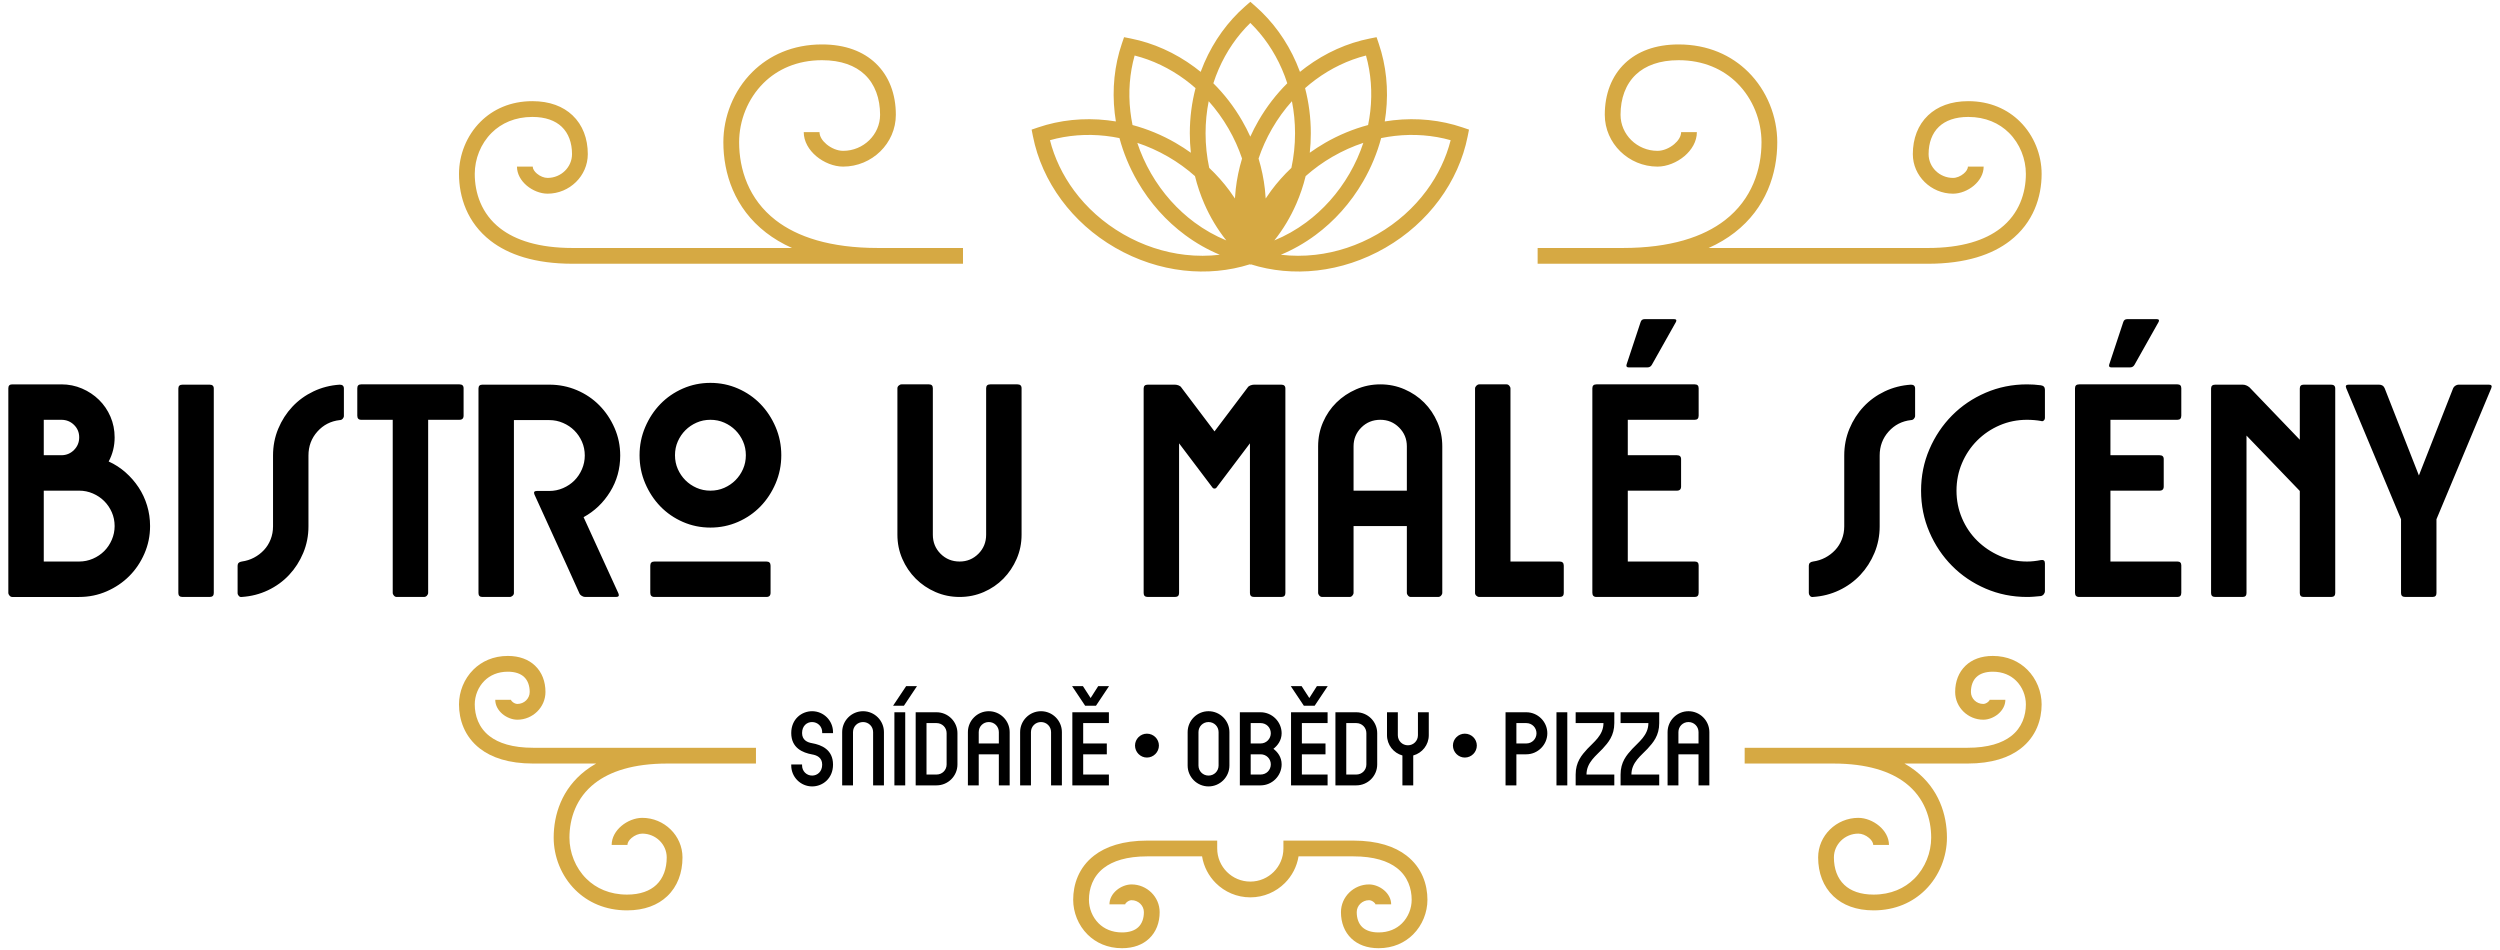 <?xml version="1.0" encoding="UTF-8"?>
<!DOCTYPE svg PUBLIC "-//W3C//DTD SVG 1.1//EN" "http://www.w3.org/Graphics/SVG/1.1/DTD/svg11.dtd">
<svg xmlns="http://www.w3.org/2000/svg" xml:space="preserve" width="300px" height="114px" version="1.1" style="shape-rendering:geometricPrecision; text-rendering:geometricPrecision; image-rendering:optimizeQuality; fill-rule:evenodd; clip-rule:evenodd" viewBox="0 0 300 114">
  <g>
   <path fill="#000000" d="M7.36 46.123c0.881,0 1.709,0.168 2.483,0.501 0.774,0.333 1.453,0.786 2.037,1.357 0.583,0.572 1.042,1.245 1.376,2.019 0.333,0.775 0.5,1.602 0.5,2.484 0,1.048 -0.239,2.012 -0.715,2.894 0.738,0.333 1.411,0.768 2.019,1.304 0.607,0.536 1.131,1.137 1.572,1.804 0.441,0.667 0.78,1.393 1.018,2.18 0.239,0.786 0.358,1.607 0.358,2.465 0,1.167 -0.227,2.269 -0.68,3.305 -0.452,1.036 -1.059,1.935 -1.822,2.698 -0.762,0.762 -1.661,1.369 -2.697,1.822 -1.036,0.453 -2.138,0.679 -3.305,0.679l-8.039 0c-0.119,0 -0.227,-0.054 -0.322,-0.161 -0.095,-0.107 -0.143,-0.22 -0.143,-0.34l0 -24.546c0,-0.31 0.155,-0.465 0.465,-0.465l5.895 0zm-2.108 8.504l2.108 0c0.596,0 1.102,-0.208 1.518,-0.625 0.417,-0.417 0.626,-0.923 0.626,-1.518 0,-0.596 -0.209,-1.096 -0.626,-1.501 -0.416,-0.405 -0.922,-0.608 -1.518,-0.608l-2.108 0 0 4.252zm4.252 12.756c0.571,0 1.119,-0.113 1.643,-0.339 0.525,-0.227 0.977,-0.531 1.358,-0.912 0.381,-0.381 0.685,-0.833 0.911,-1.357 0.227,-0.525 0.34,-1.073 0.34,-1.644 0,-0.595 -0.113,-1.149 -0.34,-1.662 -0.226,-0.512 -0.53,-0.958 -0.911,-1.339 -0.381,-0.381 -0.833,-0.685 -1.358,-0.912 -0.524,-0.226 -1.072,-0.339 -1.643,-0.339l-4.252 0 0 4.252 0 4.252 4.252 0zm12.398 4.252c-0.333,0 -0.5,-0.155 -0.5,-0.465l0 -24.546c0,-0.31 0.167,-0.465 0.5,-0.465l3.252 0c0.333,0 0.5,0.155 0.5,0.465l0 24.546c0,0.31 -0.167,0.465 -0.5,0.465l-3.252 0zm7.11 0c-0.142,0.023 -0.262,-0.018 -0.357,-0.125 -0.095,-0.108 -0.143,-0.221 -0.143,-0.34l0 -3.287c0,-0.286 0.167,-0.452 0.5,-0.5 0.524,-0.072 1.013,-0.226 1.465,-0.465 0.453,-0.238 0.852,-0.542 1.197,-0.911 0.346,-0.369 0.613,-0.798 0.804,-1.286 0.191,-0.488 0.286,-1.006 0.286,-1.554l0 -8.504c0,-1.143 0.208,-2.215 0.625,-3.216 0.417,-1 0.983,-1.882 1.697,-2.643 0.715,-0.763 1.561,-1.376 2.537,-1.841 0.977,-0.464 2.025,-0.732 3.144,-0.804 0.334,0 0.501,0.155 0.501,0.465l0 3.287c0,0.119 -0.048,0.232 -0.143,0.339 -0.096,0.108 -0.215,0.161 -0.358,0.161 -1.071,0.119 -1.965,0.578 -2.679,1.376 -0.715,0.798 -1.072,1.756 -1.072,2.876l0 8.504c0,1.119 -0.209,2.179 -0.626,3.18 -0.416,1 -0.982,1.881 -1.697,2.644 -0.714,0.762 -1.56,1.375 -2.536,1.84 -0.977,0.464 -2.025,0.732 -3.145,0.804zm14.328 -25.512l11.791 0c0.333,0 0.5,0.155 0.5,0.465l0 3.287c0,0.334 -0.167,0.5 -0.5,0.5l-3.752 0 0 20.759c0,0.12 -0.047,0.233 -0.143,0.34 -0.095,0.107 -0.214,0.161 -0.357,0.161l-3.287 0c-0.119,0 -0.227,-0.054 -0.322,-0.161 -0.095,-0.107 -0.143,-0.22 -0.143,-0.34l0 -20.759 -3.787 0c-0.31,0 -0.465,-0.166 -0.465,-0.5l0 -3.287c0,-0.31 0.155,-0.465 0.465,-0.465zm22.581 0.036c1.167,0 2.269,0.221 3.305,0.661 1.036,0.441 1.935,1.048 2.698,1.823 0.762,0.774 1.369,1.679 1.822,2.715 0.453,1.036 0.679,2.138 0.679,3.305 0,1.596 -0.405,3.049 -1.215,4.359 -0.81,1.31 -1.87,2.322 -3.18,3.037l4.18 9.147c0.12,0.286 0.024,0.429 -0.285,0.429l-3.716 0c-0.12,0 -0.25,-0.042 -0.393,-0.125 -0.143,-0.084 -0.239,-0.185 -0.286,-0.304l-1.501 -3.323 -3.895 -8.54c-0.119,-0.285 -0.023,-0.428 0.287,-0.428l1.5 0c0.572,0 1.12,-0.113 1.644,-0.34 0.524,-0.226 0.976,-0.529 1.357,-0.911 0.382,-0.381 0.685,-0.834 0.912,-1.357 0.226,-0.525 0.339,-1.072 0.339,-1.644 0,-0.595 -0.113,-1.149 -0.339,-1.662 -0.227,-0.512 -0.53,-0.958 -0.912,-1.339 -0.381,-0.381 -0.833,-0.685 -1.357,-0.911 -0.524,-0.227 -1.072,-0.34 -1.644,-0.34l-4.252 0 0 20.759c0,0.119 -0.053,0.226 -0.161,0.322 -0.107,0.095 -0.22,0.143 -0.339,0.143l-3.287 0c-0.31,0 -0.465,-0.155 -0.465,-0.465l0 -24.546c0,-0.31 0.155,-0.465 0.465,-0.465l8.039 0zm19.33 -0.214c1.167,0 2.269,0.226 3.305,0.679 1.036,0.453 1.935,1.072 2.698,1.858 0.762,0.786 1.369,1.709 1.822,2.769 0.452,1.06 0.679,2.185 0.679,3.376 0,1.191 -0.227,2.317 -0.679,3.377 -0.453,1.06 -1.06,1.983 -1.822,2.769 -0.763,0.786 -1.662,1.405 -2.698,1.858 -1.036,0.452 -2.138,0.679 -3.305,0.679 -1.167,0 -2.269,-0.227 -3.305,-0.679 -1.036,-0.453 -1.935,-1.072 -2.698,-1.858 -0.762,-0.786 -1.369,-1.709 -1.822,-2.769 -0.453,-1.06 -0.679,-2.186 -0.679,-3.377 0,-1.191 0.226,-2.316 0.679,-3.376 0.453,-1.06 1.06,-1.983 1.822,-2.769 0.763,-0.786 1.662,-1.405 2.698,-1.858 1.036,-0.453 2.138,-0.679 3.305,-0.679zm0 12.934c0.595,0 1.149,-0.113 1.661,-0.339 0.513,-0.226 0.959,-0.53 1.34,-0.911 0.381,-0.382 0.685,-0.828 0.911,-1.34 0.227,-0.512 0.34,-1.066 0.34,-1.662 0,-0.595 -0.113,-1.149 -0.34,-1.661 -0.226,-0.512 -0.53,-0.959 -0.911,-1.34 -0.381,-0.381 -0.827,-0.685 -1.34,-0.911 -0.512,-0.227 -1.066,-0.34 -1.661,-0.34 -0.596,0 -1.149,0.113 -1.661,0.34 -0.513,0.226 -0.959,0.53 -1.34,0.911 -0.381,0.381 -0.685,0.828 -0.912,1.34 -0.226,0.512 -0.339,1.066 -0.339,1.661 0,0.596 0.113,1.15 0.339,1.662 0.227,0.512 0.531,0.958 0.912,1.34 0.381,0.381 0.827,0.685 1.34,0.911 0.512,0.226 1.065,0.339 1.661,0.339zm6.717 12.756l-13.434 0c-0.334,0 -0.5,-0.167 -0.5,-0.501l0 -3.251c0,-0.333 0.166,-0.5 0.5,-0.5l13.434 0c0.334,0 0.5,0.167 0.5,0.5l0 3.251c0,0.334 -0.166,0.501 -0.5,0.501zm19.508 -25.512c0.31,0 0.465,0.155 0.465,0.465l0 17.579c0,0.906 0.309,1.667 0.929,2.287 0.619,0.619 1.381,0.929 2.287,0.929 0.881,0 1.631,-0.31 2.251,-0.929 0.619,-0.62 0.929,-1.381 0.929,-2.287l0 -17.579c0,-0.31 0.166,-0.465 0.5,-0.465l3.251 0c0.334,0 0.501,0.155 0.501,0.465l0 17.579c0,1.025 -0.197,1.989 -0.59,2.894 -0.393,0.905 -0.923,1.697 -1.59,2.376 -0.667,0.679 -1.453,1.215 -2.358,1.608 -0.905,0.393 -1.87,0.59 -2.894,0.59 -1.025,0 -1.989,-0.197 -2.894,-0.59 -0.906,-0.393 -1.697,-0.929 -2.377,-1.608 -0.678,-0.679 -1.214,-1.471 -1.607,-2.376 -0.394,-0.905 -0.59,-1.869 -0.59,-2.894l0 -17.579c0,-0.119 0.054,-0.226 0.161,-0.321 0.107,-0.096 0.22,-0.144 0.339,-0.144l3.287 0zm29.513 0.036c0.143,0 0.292,0.03 0.447,0.09 0.155,0.059 0.268,0.148 0.339,0.268l3.966 5.252 3.966 -5.252c0.072,-0.12 0.185,-0.209 0.339,-0.268 0.155,-0.06 0.304,-0.09 0.447,-0.09l3.252 0c0.333,0 0.5,0.155 0.5,0.465l0 24.546c0,0.31 -0.167,0.465 -0.5,0.465l-3.252 0c-0.333,0 -0.5,-0.155 -0.5,-0.465l0 -17.972 -3.966 5.252c-0.071,0.119 -0.167,0.179 -0.286,0.179 -0.119,0 -0.214,-0.06 -0.286,-0.179l-3.966 -5.252 0 17.972c0,0.31 -0.166,0.465 -0.5,0.465l-3.251 0c-0.334,0 -0.5,-0.155 -0.5,-0.465l0 -24.546c0,-0.31 0.166,-0.465 0.5,-0.465l3.251 0zm20.974 25.476l-3.287 0c-0.144,0 -0.263,-0.054 -0.358,-0.161 -0.095,-0.107 -0.143,-0.22 -0.143,-0.34l0 -17.578c0,-1.025 0.197,-1.99 0.59,-2.895 0.393,-0.905 0.929,-1.691 1.608,-2.358 0.678,-0.667 1.471,-1.197 2.375,-1.59 0.906,-0.393 1.87,-0.59 2.895,-0.59 1.024,0 1.988,0.197 2.894,0.59 0.905,0.393 1.691,0.923 2.358,1.59 0.667,0.667 1.197,1.453 1.59,2.358 0.393,0.905 0.589,1.87 0.589,2.895l0 17.578c0,0.12 -0.047,0.233 -0.142,0.34 -0.096,0.107 -0.215,0.161 -0.358,0.161l-3.287 0c-0.119,0 -0.226,-0.054 -0.321,-0.161 -0.096,-0.107 -0.144,-0.22 -0.144,-0.34l0 -8.003 -6.395 0 0 8.003c0,0.12 -0.048,0.233 -0.143,0.34 -0.095,0.107 -0.202,0.161 -0.321,0.161zm6.859 -12.756l0 -5.323c0,-0.882 -0.309,-1.632 -0.929,-2.252 -0.619,-0.619 -1.369,-0.929 -2.25,-0.929 -0.905,0 -1.668,0.31 -2.287,0.929 -0.619,0.62 -0.929,1.37 -0.929,2.252l0 5.323 6.395 0zm8.683 -12.756l3.287 0c0.119,0 0.226,0.054 0.321,0.161 0.096,0.107 0.143,0.221 0.143,0.34l0 20.759 5.896 0c0.333,0 0.5,0.167 0.5,0.5l0 3.287c0,0.31 -0.167,0.465 -0.5,0.465l-9.647 0c-0.119,0 -0.232,-0.048 -0.34,-0.143 -0.107,-0.096 -0.16,-0.203 -0.16,-0.322l0 -24.546c0,-0.119 0.053,-0.233 0.16,-0.34 0.108,-0.107 0.221,-0.161 0.34,-0.161zm19.83 -7.824l3.573 0c0.238,0 0.31,0.107 0.214,0.321l-2.894 5.145c-0.119,0.215 -0.298,0.322 -0.536,0.322l-2.251 0c-0.238,0 -0.321,-0.119 -0.25,-0.357l1.679 -5.074c0.072,-0.238 0.227,-0.357 0.465,-0.357zm-5.753 7.824l11.791 0c0.31,0 0.465,0.155 0.465,0.465l0 3.287c0,0.334 -0.155,0.5 -0.465,0.5l-8.039 0 0 4.252 5.895 0c0.334,0 0.501,0.155 0.501,0.465l0 3.287c0,0.333 -0.167,0.5 -0.501,0.5l-5.895 0 0 8.504 8.039 0c0.31,0 0.465,0.155 0.465,0.464l0 3.287c0,0.334 -0.155,0.501 -0.465,0.501l-11.791 0c-0.333,0 -0.5,-0.167 -0.5,-0.501l0 -24.546c0,-0.31 0.167,-0.465 0.5,-0.465zm25.976 25.512c-0.143,0.023 -0.262,-0.018 -0.358,-0.125 -0.095,-0.108 -0.142,-0.221 -0.142,-0.34l0 -3.287c0,-0.286 0.166,-0.452 0.5,-0.5 0.524,-0.072 1.012,-0.226 1.465,-0.465 0.452,-0.238 0.851,-0.542 1.197,-0.911 0.345,-0.369 0.613,-0.798 0.804,-1.286 0.19,-0.488 0.285,-1.006 0.285,-1.554l0 -8.504c0,-1.143 0.209,-2.215 0.626,-3.216 0.416,-1 0.982,-1.882 1.697,-2.643 0.714,-0.763 1.56,-1.376 2.537,-1.841 0.976,-0.464 2.025,-0.732 3.144,-0.804 0.333,0 0.5,0.155 0.5,0.465l0 3.287c0,0.119 -0.048,0.232 -0.143,0.339 -0.095,0.108 -0.214,0.161 -0.357,0.161 -1.072,0.119 -1.965,0.578 -2.68,1.376 -0.714,0.798 -1.072,1.756 -1.072,2.876l0 8.504c0,1.119 -0.208,2.179 -0.625,3.18 -0.417,1 -0.982,1.881 -1.697,2.644 -0.715,0.762 -1.56,1.375 -2.537,1.84 -0.977,0.464 -2.025,0.732 -3.144,0.804zm27.333 -25.404c0.334,0.047 0.5,0.226 0.5,0.536l0 3.358c0,0.143 -0.047,0.256 -0.143,0.34 -0.095,0.083 -0.202,0.101 -0.321,0.053 -0.262,-0.047 -0.536,-0.083 -0.822,-0.107 -0.286,-0.023 -0.572,-0.036 -0.858,-0.036 -1.166,0 -2.262,0.221 -3.286,0.661 -1.025,0.441 -1.924,1.049 -2.698,1.823 -0.774,0.774 -1.382,1.679 -1.822,2.715 -0.441,1.036 -0.661,2.138 -0.661,3.305 0,1.167 0.22,2.269 0.661,3.305 0.44,1.036 1.048,1.935 1.822,2.698 0.774,0.762 1.673,1.369 2.698,1.822 1.024,0.453 2.12,0.679 3.286,0.679 0.525,0 1.084,-0.06 1.68,-0.179 0.31,-0.047 0.464,0.084 0.464,0.393l0 3.359c0,0.119 -0.047,0.238 -0.143,0.357 -0.095,0.119 -0.214,0.191 -0.357,0.215 -0.262,0.023 -0.53,0.047 -0.804,0.071 -0.274,0.024 -0.554,0.036 -0.84,0.036 -1.762,0 -3.417,-0.334 -4.966,-1.001 -1.548,-0.667 -2.894,-1.578 -4.037,-2.733 -1.144,-1.155 -2.049,-2.507 -2.716,-4.055 -0.667,-1.549 -1,-3.204 -1,-4.967 0,-1.762 0.333,-3.418 1,-4.966 0.667,-1.549 1.572,-2.9 2.716,-4.056 1.143,-1.155 2.489,-2.066 4.037,-2.733 1.549,-0.667 3.204,-1.001 4.966,-1.001 0.548,0 1.096,0.036 1.644,0.108zm10.362 -7.932l3.573 0c0.238,0 0.309,0.107 0.214,0.321l-2.894 5.145c-0.119,0.215 -0.298,0.322 -0.536,0.322l-2.251 0c-0.238,0 -0.322,-0.119 -0.25,-0.357l1.679 -5.074c0.072,-0.238 0.227,-0.357 0.465,-0.357zm-5.753 7.824l11.791 0c0.31,0 0.465,0.155 0.465,0.465l0 3.287c0,0.334 -0.155,0.5 -0.465,0.5l-8.039 0 0 4.252 5.895 0c0.334,0 0.5,0.155 0.5,0.465l0 3.287c0,0.333 -0.166,0.5 -0.5,0.5l-5.895 0 0 8.504 8.039 0c0.31,0 0.465,0.155 0.465,0.464l0 3.287c0,0.334 -0.155,0.501 -0.465,0.501l-11.791 0c-0.333,0 -0.5,-0.167 -0.5,-0.501l0 -24.546c0,-0.31 0.167,-0.465 0.5,-0.465zm16.329 0.036l3.287 0c0.286,0 0.56,0.108 0.822,0.322l6.038 6.288 0 -6.145c0,-0.31 0.155,-0.465 0.465,-0.465l3.287 0c0.333,0 0.5,0.155 0.5,0.465l0 24.546c0,0.31 -0.167,0.465 -0.5,0.465l-3.287 0c-0.31,0 -0.465,-0.155 -0.465,-0.465l0 -12.255 -6.396 -6.646 0 18.901c0,0.31 -0.154,0.465 -0.464,0.465l-3.287 0c-0.333,0 -0.5,-0.155 -0.5,-0.465l0 -24.546c0,-0.31 0.167,-0.465 0.5,-0.465zm28.548 0.429c0.047,-0.119 0.137,-0.22 0.268,-0.304 0.131,-0.083 0.256,-0.125 0.375,-0.125l3.644 0c0.31,0 0.405,0.143 0.286,0.429l-6.574 15.721 0 8.861c0,0.31 -0.155,0.465 -0.465,0.465l-3.287 0c-0.333,0 -0.5,-0.155 -0.5,-0.465l0 -8.861 -6.574 -15.721c-0.119,-0.286 -0.024,-0.429 0.286,-0.429l3.644 0c0.334,0 0.56,0.143 0.679,0.429l4.109 10.469 4.109 -10.469z"/>
   <path fill="#D6A943" d="M133.134 108.517c0,-0.667 0.352,-1.268 0.861,-1.697 0.495,-0.418 1.167,-0.689 1.791,-0.689 0.918,0 1.762,0.372 2.376,0.974 0.613,0.602 0.996,1.432 0.996,2.352 0,1.256 -0.418,2.371 -1.258,3.167 -0.766,0.726 -1.854,1.16 -3.257,1.16 -1.743,0 -3.136,-0.653 -4.131,-1.639 -1.132,-1.121 -1.73,-2.672 -1.73,-4.175 0,-1.82 0.646,-3.858 2.512,-5.303 1.389,-1.074 3.441,-1.796 6.386,-1.796l7.438 0 0.946 0 0 0.946c0,1.097 0.445,2.091 1.164,2.809 0.718,0.719 1.712,1.164 2.809,1.164 1.097,0 2.09,-0.445 2.809,-1.164 0.719,-0.718 1.164,-1.712 1.164,-2.809l0 -0.946 0.945 0 7.438 0c2.945,0 4.998,0.722 6.386,1.796 1.867,1.445 2.513,3.483 2.513,5.303 0,1.503 -0.598,3.054 -1.73,4.175 -0.995,0.986 -2.388,1.639 -4.131,1.639 -1.404,0 -2.491,-0.434 -3.258,-1.16 -0.84,-0.796 -1.258,-1.911 -1.258,-3.167 0,-0.92 0.384,-1.75 0.997,-2.352 0.613,-0.602 1.457,-0.974 2.376,-0.974 0.624,0 1.295,0.271 1.791,0.689 0.508,0.429 0.861,1.03 0.861,1.697l-1.892 0c0,-0.066 -0.077,-0.162 -0.189,-0.256 -0.171,-0.145 -0.386,-0.238 -0.571,-0.238 -0.41,0 -0.785,0.163 -1.053,0.427 -0.263,0.258 -0.428,0.614 -0.428,1.007 0,0.742 0.222,1.378 0.667,1.8 0.42,0.397 1.069,0.635 1.957,0.635 1.2,0 2.142,-0.432 2.801,-1.084 0.764,-0.757 1.168,-1.812 1.168,-2.838 0,-1.321 -0.456,-2.791 -1.773,-3.81 -1.081,-0.835 -2.75,-1.397 -5.234,-1.397l-6.568 0c-0.201,1.241 -0.791,2.351 -1.641,3.201 -1.061,1.061 -2.528,1.718 -4.147,1.718 -1.619,0 -3.086,-0.657 -4.147,-1.718 -0.85,-0.85 -1.441,-1.96 -1.642,-3.201l-6.568 0c-2.483,0 -4.153,0.562 -5.233,1.397 -1.317,1.019 -1.774,2.489 -1.774,3.81 0,1.026 0.404,2.081 1.169,2.838 0.658,0.652 1.6,1.084 2.801,1.084 0.888,0 1.537,-0.238 1.956,-0.635 0.446,-0.422 0.668,-1.058 0.668,-1.8 0,-0.393 -0.165,-0.749 -0.428,-1.007 -0.269,-0.264 -0.643,-0.427 -1.053,-0.427 -0.185,0 -0.4,0.093 -0.572,0.238 -0.111,0.094 -0.188,0.19 -0.188,0.256l-1.892 0zm17.524 -107.758c2.062,1.807 3.748,4.126 4.904,6.784 0.154,0.355 0.299,0.715 0.434,1.082 0.243,-0.199 0.491,-0.391 0.741,-0.576 2.335,-1.727 4.955,-2.894 7.642,-3.427l0.809 -0.16 0.266 0.784c0.883,2.595 1.183,5.444 0.855,8.324 -0.038,0.333 -0.084,0.668 -0.139,1.002 0.334,-0.055 0.668,-0.101 1.002,-0.139 2.879,-0.329 5.729,-0.028 8.323,0.854l0.785 0.267 -0.16 0.808c-0.533,2.688 -1.7,5.308 -3.427,7.643 -1.655,2.237 -3.827,4.21 -6.448,5.723 -2.625,1.515 -5.422,2.41 -8.188,2.726 -2.746,0.313 -5.465,0.054 -7.961,-0.736l-0.059 0.051 -0.059 -0.051c-2.496,0.79 -5.215,1.049 -7.961,0.736 -2.767,-0.316 -5.563,-1.211 -8.188,-2.726 -2.622,-1.513 -4.793,-3.486 -6.448,-5.724 -1.728,-2.334 -2.894,-4.954 -3.427,-7.642l-0.16 -0.808 0.785 -0.267c2.593,-0.882 5.444,-1.183 8.323,-0.854 0.334,0.038 0.668,0.084 1.002,0.139 -0.055,-0.334 -0.102,-0.668 -0.139,-1.002 -0.328,-2.88 -0.028,-5.729 0.854,-8.324l0.267 -0.784 0.808 0.16c2.688,0.533 5.308,1.7 7.643,3.427 0.25,0.185 0.497,0.377 0.741,0.576 0.135,-0.367 0.28,-0.728 0.434,-1.082 1.156,-2.658 2.842,-4.977 4.904,-6.784l0.621 -0.544 0.621 0.544zm15.08 15.812c-0.472,1.764 -1.186,3.51 -2.154,5.186 -1.514,2.622 -3.487,4.793 -5.724,6.448 -1.309,0.97 -2.709,1.762 -4.16,2.365 1.352,0.162 2.746,0.167 4.15,0.007 2.514,-0.287 5.058,-1.102 7.449,-2.482 2.394,-1.382 4.373,-3.179 5.879,-5.214 1.379,-1.863 2.362,-3.929 2.901,-6.057 -2.112,-0.596 -4.393,-0.777 -6.7,-0.515 -0.546,0.063 -1.094,0.15 -1.641,0.262zm-13.855 7.248c0.208,-0.317 0.426,-0.63 0.653,-0.937 0.716,-0.967 1.528,-1.884 2.432,-2.737 0.286,-1.33 0.437,-2.721 0.437,-4.153 0,-1.323 -0.129,-2.61 -0.374,-3.846 -0.885,0.988 -1.688,2.09 -2.385,3.297 -0.672,1.165 -1.21,2.366 -1.619,3.582 0.368,1.214 0.62,2.44 0.759,3.659 0.043,0.379 0.075,0.757 0.097,1.135zm5.289 -5.489c0.578,-0.415 1.182,-0.806 1.813,-1.17l-0.001 -0.002c1.677,-0.968 3.423,-1.682 5.187,-2.154 0.112,-0.548 0.199,-1.095 0.261,-1.641 0.263,-2.307 0.082,-4.588 -0.514,-6.7 -2.129,0.539 -4.193,1.522 -6.057,2.9 -0.429,0.318 -0.847,0.656 -1.252,1.014 0.448,1.72 0.688,3.538 0.688,5.415 0,0.791 -0.042,1.571 -0.125,2.338zm6.426 -1.186c-1.245,0.411 -2.476,0.959 -3.668,1.647l-0.003 0c-1.188,0.685 -2.273,1.474 -3.25,2.343 -0.282,1.148 -0.657,2.254 -1.115,3.307 -0.699,1.606 -1.59,3.089 -2.642,4.409 1.331,-0.547 2.616,-1.27 3.817,-2.159 2.034,-1.506 3.832,-3.485 5.214,-5.879 0.688,-1.193 1.236,-2.423 1.647,-3.668zm-15.407 6.675c0.022,-0.378 0.054,-0.756 0.097,-1.135 0.139,-1.219 0.391,-2.445 0.758,-3.658 -0.408,-1.217 -0.946,-2.418 -1.619,-3.583 -0.697,-1.207 -1.499,-2.309 -2.384,-3.298 -0.246,1.237 -0.375,2.524 -0.375,3.847 0,1.432 0.152,2.823 0.438,4.153 0.904,0.853 1.717,1.77 2.432,2.737 0.228,0.307 0.445,0.62 0.653,0.937zm1.846 -7.422c0.291,-0.641 0.616,-1.275 0.977,-1.9 0.978,-1.695 2.149,-3.202 3.459,-4.503 -0.187,-0.581 -0.401,-1.148 -0.641,-1.698 -0.926,-2.129 -2.223,-4.014 -3.795,-5.544 -1.572,1.531 -2.87,3.415 -3.796,5.544 -0.239,0.55 -0.453,1.117 -0.64,1.698 1.31,1.301 2.481,2.808 3.459,4.503 0.361,0.625 0.686,1.259 0.977,1.9zm-3.663 14.173c-1.451,-0.603 -2.851,-1.395 -4.16,-2.365 -2.237,-1.655 -4.21,-3.826 -5.724,-6.448 -0.968,-1.676 -1.682,-3.422 -2.155,-5.186 -0.547,-0.112 -1.094,-0.199 -1.64,-0.262 -2.307,-0.262 -4.588,-0.081 -6.7,0.515 0.539,2.128 1.521,4.193 2.9,6.057 1.506,2.035 3.486,3.832 5.88,5.214 2.39,1.38 4.934,2.195 7.449,2.482 1.403,0.16 2.797,0.155 4.15,-0.007zm-10.471 -15.566c1.764,0.472 3.51,1.186 5.186,2.154l0 0.002c0.63,0.364 1.235,0.755 1.813,1.17 -0.083,-0.767 -0.125,-1.547 -0.125,-2.338 0,-1.877 0.24,-3.695 0.688,-5.415 -0.405,-0.358 -0.823,-0.697 -1.252,-1.014 -1.864,-1.378 -3.929,-2.361 -6.057,-2.9 -0.596,2.112 -0.777,4.393 -0.514,6.7 0.062,0.546 0.149,1.093 0.261,1.641zm7.493 6.13c-0.976,-0.869 -2.062,-1.658 -3.248,-2.343l-0.004 0c-1.192,-0.688 -2.423,-1.236 -3.668,-1.647 0.411,1.245 0.959,2.476 1.647,3.668 1.382,2.394 3.18,4.373 5.214,5.879 1.201,0.889 2.486,1.612 3.817,2.159 -1.051,-1.32 -1.943,-2.802 -2.642,-4.409 -0.458,-1.053 -0.833,-2.159 -1.116,-3.307zm65.963 68.599l10.614 0 16.124 0c2.483,0 4.153,-0.561 5.233,-1.397 1.317,-1.019 1.774,-2.489 1.774,-3.81 0,-1.026 -0.405,-2.081 -1.169,-2.838 -0.658,-0.652 -1.6,-1.084 -2.801,-1.084 -0.888,0 -1.537,0.238 -1.956,0.635 -0.446,0.423 -0.668,1.058 -0.668,1.8 0,0.393 0.165,0.749 0.428,1.007 0.269,0.264 0.643,0.427 1.053,0.427 0.186,0 0.401,-0.094 0.572,-0.238 0.111,-0.094 0.189,-0.19 0.189,-0.257l1.891 0c0,0.668 -0.352,1.269 -0.861,1.699 -0.495,0.417 -1.166,0.688 -1.791,0.688 -0.918,0 -1.762,-0.372 -2.376,-0.974 -0.613,-0.602 -0.996,-1.433 -0.996,-2.352 0,-1.256 0.418,-2.371 1.258,-3.167 0.766,-0.726 1.853,-1.16 3.257,-1.16 1.743,0 3.136,0.653 4.132,1.638 1.131,1.121 1.729,2.673 1.729,4.176 0,1.82 -0.646,3.858 -2.512,5.302 -1.389,1.075 -3.441,1.797 -6.386,1.797l-7.561 0c0.472,0.265 0.904,0.554 1.301,0.86 2.819,2.182 3.796,5.269 3.796,8.03 0,2.261 -0.898,4.592 -2.598,6.275 -1.49,1.476 -3.582,2.454 -6.207,2.454 -2.089,0 -3.696,-0.636 -4.817,-1.698 -1.225,-1.161 -1.835,-2.8 -1.835,-4.654 0,-1.312 0.547,-2.498 1.423,-3.357 0.878,-0.861 2.087,-1.393 3.402,-1.393 0.867,0 1.804,0.379 2.498,0.966 0.695,0.586 1.176,1.395 1.176,2.282l-1.892 0c0,-0.287 -0.206,-0.59 -0.503,-0.841 -0.37,-0.313 -0.851,-0.515 -1.279,-0.515 -0.807,0 -1.546,0.323 -2.079,0.846 -0.526,0.516 -0.854,1.226 -0.854,2.012 0,1.341 0.413,2.5 1.244,3.287 0.774,0.734 1.943,1.173 3.516,1.173 2.082,0 3.723,-0.757 4.877,-1.9 1.332,-1.319 2.036,-3.153 2.036,-4.937 0,-2.262 -0.787,-4.78 -3.057,-6.537 -1.819,-1.408 -4.602,-2.353 -8.711,-2.353l-10.614 0 0 -1.892zm-24.844 -59.974l10.184 0c5.786,0 9.718,-1.342 12.3,-3.339 3.254,-2.518 4.381,-6.12 4.381,-9.352 0,-2.565 -1.014,-5.204 -2.931,-7.104 -1.665,-1.648 -4.027,-2.74 -7.018,-2.74 -2.282,0 -3.987,0.646 -5.127,1.727 -1.228,1.164 -1.839,2.863 -1.839,4.822 0,1.191 0.498,2.267 1.294,3.049 0.806,0.79 1.92,1.279 3.139,1.279 0.677,0 1.432,-0.315 2.008,-0.801 0.489,-0.413 0.828,-0.932 0.828,-1.446l1.891 0c0,1.115 -0.614,2.139 -1.5,2.887 -0.9,0.76 -2.111,1.252 -3.227,1.252 -1.727,0 -3.311,-0.698 -4.462,-1.826 -1.146,-1.125 -1.863,-2.677 -1.863,-4.394 0,-2.472 0.807,-4.651 2.43,-6.189 1.487,-1.409 3.63,-2.252 6.428,-2.252 3.534,0 6.347,1.313 8.348,3.295 2.285,2.263 3.492,5.399 3.492,8.441 0,3.731 -1.316,7.901 -5.12,10.844 -0.896,0.694 -1.931,1.317 -3.117,1.847l7.957 0 18.345 0c4.109,0 6.892,-0.946 8.711,-2.353 2.271,-1.757 3.057,-4.276 3.057,-6.538 0,-1.783 -0.704,-3.617 -2.036,-4.937 -1.154,-1.142 -2.795,-1.899 -4.877,-1.899 -1.573,0 -2.742,0.439 -3.516,1.173 -0.831,0.787 -1.244,1.946 -1.244,3.287 0,0.785 0.328,1.496 0.854,2.012 0.534,0.523 1.271,0.846 2.079,0.846 0.428,0 0.909,-0.203 1.279,-0.515 0.297,-0.251 0.503,-0.555 0.503,-0.842l1.892 0c0,0.888 -0.481,1.697 -1.176,2.283 -0.694,0.586 -1.631,0.966 -2.498,0.966 -1.316,0 -2.524,-0.532 -3.402,-1.394 -0.876,-0.858 -1.423,-2.044 -1.423,-3.356 0,-1.855 0.609,-3.493 1.835,-4.654 1.121,-1.062 2.728,-1.698 4.817,-1.698 2.624,0 4.717,0.978 6.207,2.454 1.7,1.683 2.597,4.014 2.597,6.274 0,2.762 -0.976,5.849 -3.795,8.031 -2.128,1.646 -5.294,2.752 -9.864,2.752l-18.345 0 -18.292 0 -10.184 0 0 -1.892zm-68.956 1.892l-10.184 0 -18.293 0 -18.344 0c-4.571,0 -7.736,-1.106 -9.864,-2.752 -2.819,-2.182 -3.795,-5.269 -3.795,-8.031 0,-2.26 0.897,-4.591 2.597,-6.274 1.49,-1.476 3.582,-2.454 6.207,-2.454 2.089,0 3.696,0.636 4.817,1.698 1.225,1.161 1.835,2.799 1.835,4.654 0,1.312 -0.547,2.498 -1.423,3.356 -0.878,0.862 -2.086,1.394 -3.402,1.394 -0.867,0 -1.804,-0.38 -2.499,-0.966 -0.694,-0.586 -1.175,-1.395 -1.175,-2.283l1.892 0c0,0.287 0.206,0.591 0.503,0.842 0.371,0.313 0.851,0.515 1.279,0.515 0.807,0 1.546,-0.323 2.079,-0.846 0.526,-0.516 0.854,-1.227 0.854,-2.012 0,-1.341 -0.413,-2.5 -1.244,-3.287 -0.774,-0.734 -1.942,-1.173 -3.516,-1.173 -2.082,0 -3.723,0.757 -4.877,1.899 -1.332,1.32 -2.036,3.154 -2.036,4.937 0,2.262 0.786,4.781 3.057,6.538 1.819,1.407 4.602,2.353 8.711,2.353l18.344 0 7.958 0c-1.186,-0.53 -2.22,-1.153 -3.117,-1.847 -3.804,-2.943 -5.12,-7.113 -5.12,-10.844 0,-3.042 1.207,-6.178 3.492,-8.441 2.001,-1.982 4.815,-3.295 8.348,-3.295 2.798,0 4.941,0.843 6.428,2.252 1.623,1.538 2.43,3.717 2.43,6.189 0,1.717 -0.716,3.269 -1.863,4.394 -1.151,1.128 -2.735,1.826 -4.462,1.826 -1.117,0 -2.327,-0.492 -3.228,-1.252 -0.885,-0.748 -1.499,-1.772 -1.499,-2.887l1.891 0c0,0.514 0.339,1.033 0.828,1.446 0.576,0.486 1.33,0.801 2.008,0.801 1.219,0 2.333,-0.489 3.139,-1.279 0.796,-0.782 1.294,-1.858 1.294,-3.049 0,-1.959 -0.611,-3.658 -1.839,-4.822 -1.141,-1.081 -2.845,-1.727 -5.127,-1.727 -2.991,0 -5.353,1.092 -7.017,2.74 -1.918,1.9 -2.931,4.539 -2.931,7.104 0,3.232 1.126,6.834 4.38,9.352 2.582,1.997 6.514,3.339 12.3,3.339l10.184 0 0 1.892zm-24.844 59.974l-10.614 0c-4.109,0 -6.892,0.945 -8.711,2.353 -2.271,1.757 -3.057,4.275 -3.057,6.537 0,1.784 0.704,3.618 2.036,4.937 1.154,1.143 2.795,1.9 4.877,1.9 1.573,0 2.742,-0.439 3.516,-1.173 0.831,-0.787 1.244,-1.946 1.244,-3.287 0,-0.786 -0.328,-1.496 -0.854,-2.012 -0.534,-0.523 -1.272,-0.846 -2.079,-0.846 -0.428,0 -0.909,0.202 -1.279,0.515 -0.297,0.251 -0.503,0.554 -0.503,0.841l-1.892 0c0,-0.887 0.481,-1.696 1.176,-2.282 0.694,-0.587 1.63,-0.966 2.498,-0.966 1.316,0 2.524,0.532 3.402,1.393 0.876,0.859 1.423,2.045 1.423,3.357 0,1.854 -0.609,3.493 -1.835,4.654 -1.121,1.062 -2.728,1.698 -4.817,1.698 -2.625,0 -4.717,-0.978 -6.207,-2.454 -1.7,-1.683 -2.598,-4.014 -2.598,-6.275 0,-2.761 0.977,-5.848 3.796,-8.03 0.397,-0.306 0.829,-0.595 1.3,-0.86l-7.56 0c-2.945,0 -4.997,-0.722 -6.386,-1.797 -1.866,-1.444 -2.512,-3.482 -2.512,-5.302 0,-1.503 0.598,-3.055 1.73,-4.176 0.995,-0.985 2.388,-1.638 4.131,-1.638 1.403,0 2.491,0.434 3.257,1.16 0.84,0.796 1.258,1.911 1.258,3.167 0,0.919 -0.383,1.75 -0.996,2.352 -0.614,0.602 -1.458,0.974 -2.376,0.974 -0.624,0 -1.296,-0.271 -1.791,-0.688 -0.509,-0.43 -0.862,-1.031 -0.862,-1.699l1.892 0c0,0.067 0.078,0.163 0.189,0.257 0.171,0.144 0.387,0.238 0.572,0.238 0.41,0 0.784,-0.163 1.053,-0.427 0.263,-0.258 0.428,-0.614 0.428,-1.007 0,-0.742 -0.222,-1.377 -0.668,-1.8 -0.419,-0.397 -1.068,-0.635 -1.956,-0.635 -1.201,0 -2.143,0.432 -2.801,1.084 -0.765,0.757 -1.169,1.812 -1.169,2.838 0,1.321 0.457,2.791 1.774,3.81 1.08,0.836 2.749,1.397 5.233,1.397l16.124 0 10.614 0 0 1.892z"/>
   <path class="fil0" d="M94.949 91.737l0 0.126c0,1.379 1.128,2.507 2.507,2.507 1.269,0 2.507,-0.956 2.507,-2.617 0,-1.801 -1.379,-2.366 -2.507,-2.569 -0.58,-0.094 -1.207,-0.376 -1.207,-1.222 0,-0.862 0.58,-1.316 1.191,-1.316 0.69,0 1.222,0.532 1.222,1.206l0 0.126 1.301 0 0 -0.126c0,-1.379 -1.128,-2.507 -2.507,-2.507 -1.269,0 -2.507,0.956 -2.507,2.617 0,1.801 1.379,2.366 2.507,2.569 0.564,0.094 1.206,0.376 1.206,1.222 0,0.862 -0.595,1.316 -1.206,1.316 -0.674,0 -1.207,-0.532 -1.207,-1.206l0 -0.126 -1.3 0zm6.111 2.507l1.3 0 0 -6.392c0,-0.674 0.533,-1.206 1.207,-1.206 0.673,0 1.206,0.532 1.206,1.206l0 6.392 1.3 0 0 -6.392c0,-1.379 -1.128,-2.507 -2.506,-2.507 -1.379,0 -2.507,1.128 -2.507,2.507l0 6.392zm6.267 0l1.3 0 0 -8.773 -1.3 0 0 8.773zm-0.157 -9.557l1.301 0 1.566 -2.35 -1.3 0 -1.567 2.35zm2.711 9.557l2.506 0c1.379,0 2.507,-1.127 2.507,-2.507l0 -3.759c0,-1.379 -1.128,-2.507 -2.507,-2.507l-2.506 0 0 8.773zm1.3 -1.3l0 -6.173 1.206 0c0.674,0 1.207,0.533 1.207,1.207l0 3.759c0,0.674 -0.533,1.207 -1.207,1.207l-1.206 0zm4.967 1.3l1.3 0 0 -3.728 2.413 0 0 3.728 1.3 0 0 -6.392c0,-1.379 -1.128,-2.507 -2.507,-2.507 -1.378,0 -2.506,1.128 -2.506,2.507l0 6.392zm1.3 -5.029l0 -1.363c0,-0.674 0.533,-1.206 1.206,-1.206 0.674,0 1.207,0.532 1.207,1.206l0 1.363 -2.413 0zm4.967 5.029l1.3 0 0 -6.392c0,-0.674 0.533,-1.206 1.206,-1.206 0.674,0 1.207,0.532 1.207,1.206l0 6.392 1.3 0 0 -6.392c0,-1.379 -1.128,-2.507 -2.507,-2.507 -1.378,0 -2.506,1.128 -2.506,2.507l0 6.392zm6.267 0l4.386 0 0 -1.3 -3.086 0 0 -2.428 2.836 0 0 -1.301 -2.836 0 0 -2.444 3.086 0 0 -1.3 -4.386 0 0 8.773zm1.535 -9.557l1.301 0 1.566 -2.35 -1.3 0 -0.909 1.426 -0.924 -1.426 -1.301 0 1.567 2.35zm5.985 4.779c0,0.783 0.643,1.441 1.426,1.441 0.799,0 1.442,-0.658 1.442,-1.441 0,-0.784 -0.643,-1.426 -1.442,-1.426 -0.783,0 -1.426,0.642 -1.426,1.426zm8.821 4.904c1.379,0 2.507,-1.128 2.507,-2.507l0 -4.011c0,-1.379 -1.128,-2.507 -2.507,-2.507 -1.379,0 -2.506,1.128 -2.506,2.507l0 4.011c0,1.379 1.127,2.507 2.506,2.507zm0 -1.301c-0.673,0 -1.206,-0.532 -1.206,-1.206l0 -4.011c0,-0.674 0.533,-1.206 1.206,-1.206 0.674,0 1.207,0.532 1.207,1.206l0 4.011c0,0.674 -0.533,1.206 -1.207,1.206zm3.76 1.175l2.492 0c1.378,0 2.522,-1.143 2.522,-2.522 0,-0.877 -0.486,-1.488 -0.987,-1.864 0.486,-0.377 0.987,-1.003 0.987,-1.865 0,-1.379 -1.144,-2.522 -2.522,-2.522l-2.492 0 0 8.773zm1.301 -5.029l0 -2.444 1.191 0c0.689,0 1.222,0.533 1.222,1.222 0,0.658 -0.533,1.222 -1.222,1.222l-1.191 0zm0 3.729l0 -2.428 1.191 0c0.689,0 1.222,0.532 1.222,1.206 0,0.689 -0.533,1.222 -1.222,1.222l-1.191 0zm4.841 1.3l4.387 0 0 -1.3 -3.086 0 0 -2.428 2.835 0 0 -1.301 -2.835 0 0 -2.444 3.086 0 0 -1.3 -4.387 0 0 8.773zm1.536 -9.557l1.3 0 1.567 -2.35 -1.301 0 -0.908 1.426 -0.925 -1.426 -1.3 0 1.567 2.35zm3.791 9.557l2.507 0c1.379,0 2.507,-1.127 2.507,-2.507l0 -3.759c0,-1.379 -1.128,-2.507 -2.507,-2.507l-2.507 0 0 8.773zm1.301 -1.3l0 -6.173 1.206 0c0.674,0 1.207,0.533 1.207,1.207l0 3.759c0,0.674 -0.533,1.207 -1.207,1.207l-1.206 0zm6.737 1.3l1.3 0 0 -3.587c1.081,-0.298 1.865,-1.27 1.865,-2.429l0 -2.757 -1.301 0 0 2.757c0,0.674 -0.533,1.207 -1.206,1.207 -0.674,0 -1.207,-0.533 -1.207,-1.207l0 -2.757 -1.3 0 0 2.757c0,1.159 0.783,2.131 1.849,2.429l0 3.587zm6.063 -4.778c0,0.783 0.643,1.441 1.426,1.441 0.799,0 1.442,-0.658 1.442,-1.441 0,-0.784 -0.643,-1.426 -1.442,-1.426 -0.783,0 -1.426,0.642 -1.426,1.426zm6.314 4.778l1.301 0 0 -3.728 1.191 0c1.378,0 2.522,-1.144 2.522,-2.523 0,-1.394 -1.144,-2.522 -2.522,-2.522l-2.492 0 0 8.773zm1.301 -7.473l1.191 0c0.689,0 1.222,0.549 1.222,1.222 0,0.674 -0.533,1.222 -1.222,1.222l-1.191 0 0 -2.444zm4.81 7.473l1.3 0 0 -8.773 -1.3 0 0 8.773zm2.303 0l4.638 0 0 -1.3 -3.338 0c0,-1.473 1.207,-2.303 1.927,-3.086 0.69,-0.753 1.411,-1.583 1.411,-3.087l0 -1.3 -4.638 0 0 1.3 3.337 0c0,1.473 -1.206,2.303 -1.927,3.087 -0.69,0.752 -1.41,1.582 -1.41,3.086l0 1.3zm5.39 0l4.637 0 0 -1.3 -3.337 0c0,-1.473 1.207,-2.303 1.927,-3.086 0.69,-0.753 1.41,-1.583 1.41,-3.087l0 -1.3 -4.637 0 0 1.3 3.337 0c0,1.473 -1.206,2.303 -1.927,3.087 -0.69,0.752 -1.41,1.582 -1.41,3.086l0 1.3zm5.64 0l1.301 0 0 -3.728 2.413 0 0 3.728 1.3 0 0 -6.392c0,-1.379 -1.128,-2.507 -2.507,-2.507 -1.379,0 -2.507,1.128 -2.507,2.507l0 6.392zm1.301 -5.029l0 -1.363c0,-0.674 0.532,-1.206 1.206,-1.206 0.674,0 1.207,0.532 1.207,1.206l0 1.363 -2.413 0z"/>
 </g>
</svg>
